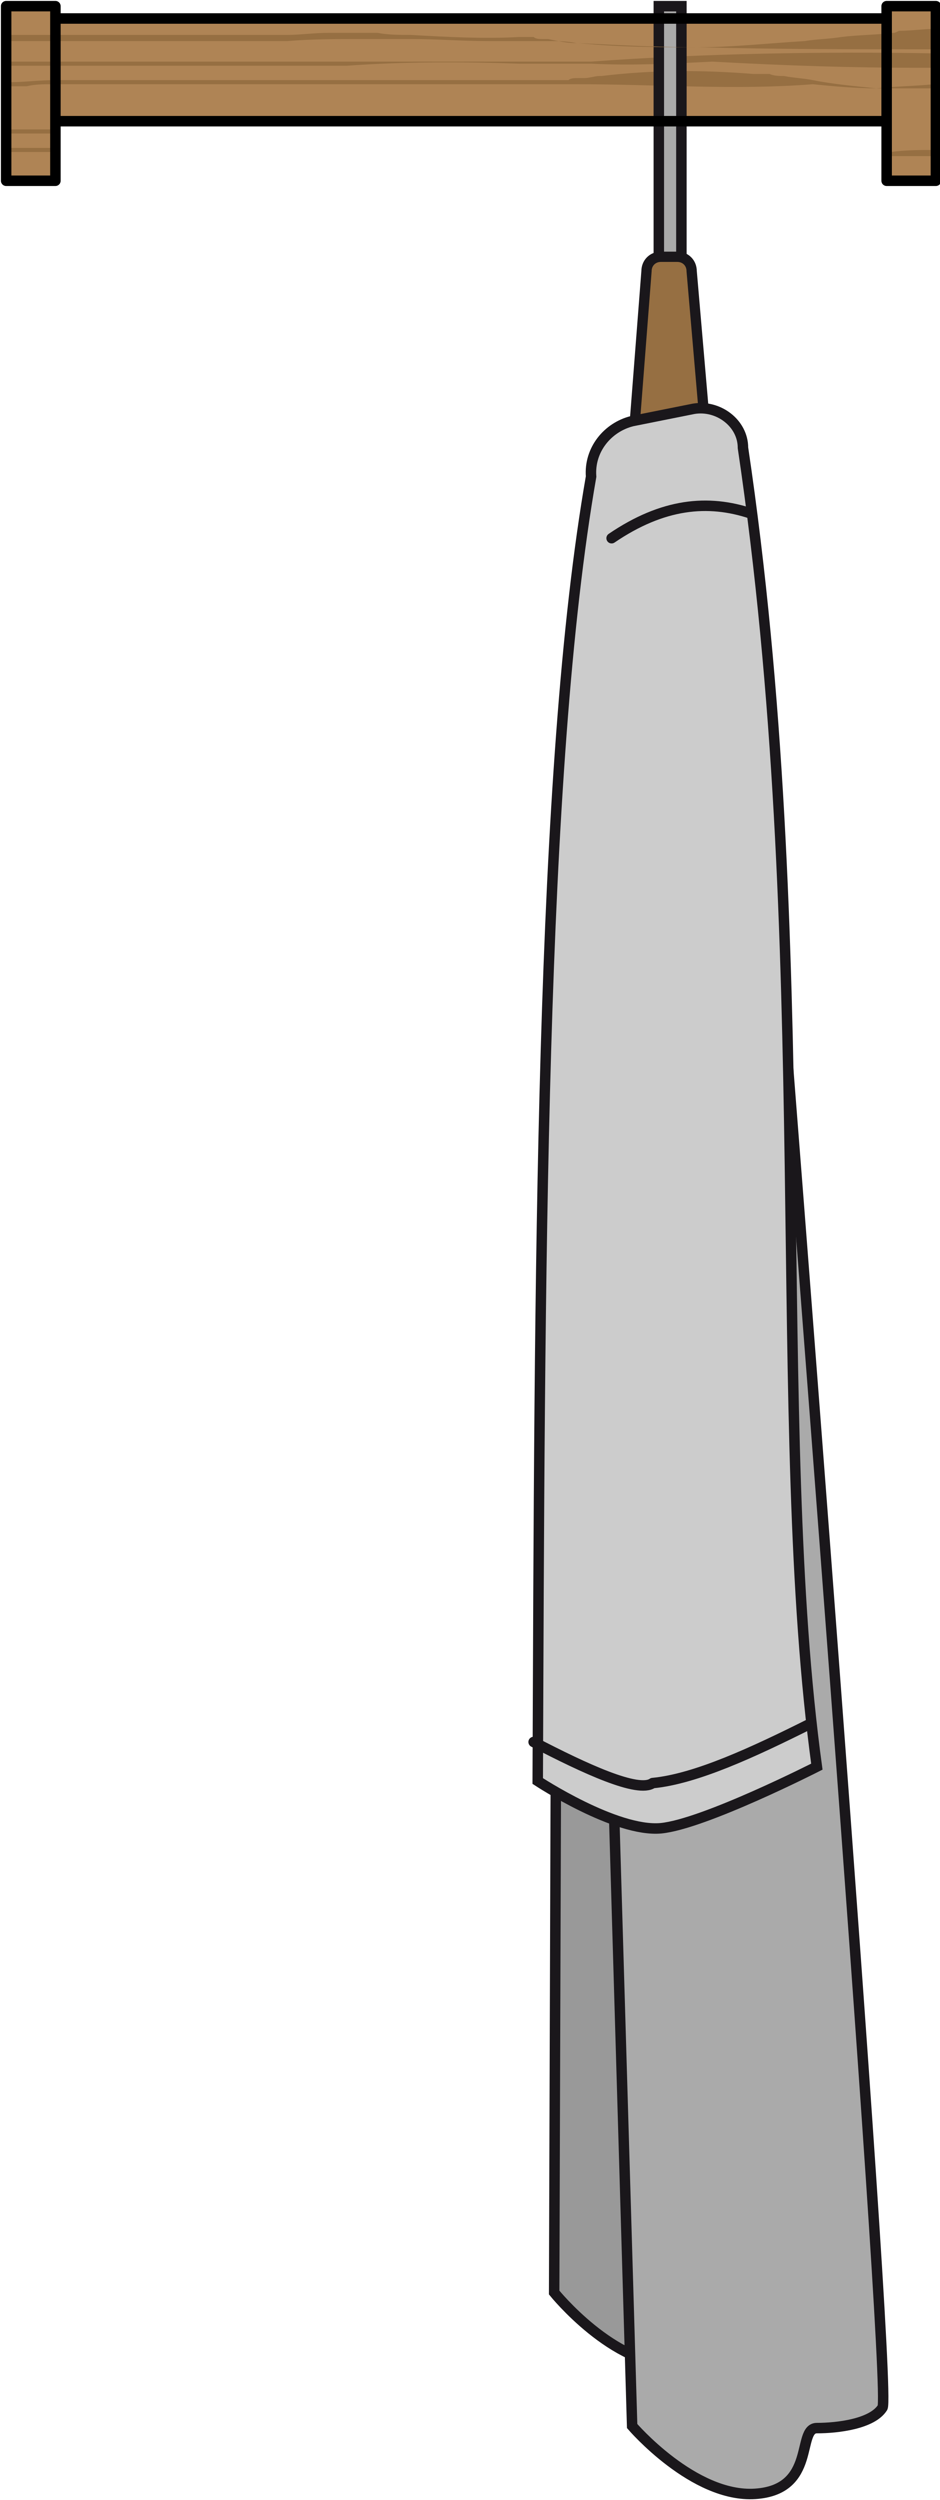 <?xml version="1.0" encoding="UTF-8" standalone="no"?>
<svg
   xmlns:ns="&amp;ns_sfw;"
   xmlns:dc="http://purl.org/dc/elements/1.1/"
   xmlns:cc="http://creativecommons.org/ns#"
   xmlns:rdf="http://www.w3.org/1999/02/22-rdf-syntax-ns#"
   xmlns:svg="http://www.w3.org/2000/svg"
   xmlns="http://www.w3.org/2000/svg"
   height="121.7"
   width="45.8"
   preserveAspectRatio="none"
   xml:space="preserve"
   viewBox="0 0 45.8 121.7"
   y="0px"
   x="0px"
   id="Ebene_1"
   version="1.1"><defs
     id="defs51" /><style
     id="style2"
     type="text/css">
	.st0{fill:#AF8455;}
	.st1{fill:#966F42;}
	.st2{fill:#999999;stroke:#1A171B;stroke-width:0.51;stroke-miterlimit:10;}
	.st3{fill:#AAAAAA;stroke:#1A171B;stroke-width:0.51;stroke-miterlimit:10;}
	.st4{fill:#966F42;stroke:#1A171B;stroke-width:0.5;stroke-miterlimit:10;}
	.st5{fill:#CCCCCC;stroke:#1A171B;stroke-width:0.51;stroke-miterlimit:10;}
	.st6{fill:none;stroke:#1A171B;stroke-width:0.51;stroke-linecap:round;stroke-linejoin:round;stroke-miterlimit:10;}
	.st7{fill:none;stroke:#000000;stroke-width:0.51;stroke-linecap:round;stroke-linejoin:round;stroke-miterlimit:10;}
</style><polygon
     style="fill:#af8455"
     id="polygon6"
     points="43.2,1 2.7,1 2.7,0.3 0.3,0.3 0.3,8.8 2.7,8.8 2.7,5.8 43.2,5.8 43.2,8.8 45.6,8.8 45.6,0.3 43.2,0.3 "
     class="st0" /><g
     id="g26"><path
       style="fill:#966f42"
       id="path8"
       d="m 28.8,3 c -0.2,0 -0.5,0 -0.7,0 -0.5,0 -0.9,0 -1.4,0 -0.5,0 -1,0 -1.4,0 -0.8,0 -1.6,0 -2.4,0 -2,0 -4,0 -6,0 -4,0 -8.1,0 -12.2,0 -1.5,0 -3,0 -4.4,0 v 0.2 c 1.5,0 2.9,0 4.4,0 4.1,0 8.1,0 12.2,0 2.8,-0.2 5.6,-0.2 8.4,-0.1 0.5,0 1,0 1.4,0 0.5,0 0.9,0 1.4,0 0.2,0 0.5,0 0.7,0 2,0.1 3.9,0 5.9,-0.1 3.7,0.2 6.8,0.3 10.1,0.3 0.3,0 0.5,0 0.8,0 V 2.6 C 40.2,2.5 34.2,2.6 28.8,3 Z"
       class="st1" /><path
       style="fill:#966f42"
       id="path10"
       d="M 43.5,1.6 C 42.7,1.7 41.8,1.7 41,1.8 40.4,1.9 39.8,1.9 39.2,2 37.5,2.1 35.7,2.3 34,2.3 c 3.8,0.1 7.5,0.1 11.3,0.1 0.1,0 0.2,0 0.4,0 v -1 c -0.6,0 -1.3,0.1 -1.9,0.1 -0.2,0.1 -0.2,0.1 -0.3,0.1 z"
       class="st1" /><path
       style="fill:#966f42"
       id="path12"
       d="m 1.8,2 c 3.2,0 6.4,0 9.6,0 0.5,0 0.9,0 1.4,0 0.4,0 0.8,0 1.2,0 1.2,-0.1 2.4,-0.1 3.6,-0.1 0.8,0 1.6,0 2.4,0 1.3,0 2.5,0.1 3.8,0.1 0.5,0 1,0 1.5,0 0.2,0 0.5,0 0.7,0 0.2,0 0.5,0 0.7,0 0.5,0 0.9,0 1.4,0.1 0,0 0.1,0 0.1,0 0,0 -0.1,0 -0.1,0 -0.5,0 -0.9,-0.1 -1.4,-0.2 -0.1,0 -0.2,0 -0.3,0 -0.1,0 -0.3,0 -0.4,-0.1 -0.2,0 -0.5,0 -0.7,0 -1.7,0.1 -3.5,0 -5.3,-0.1 -0.5,0 -1.1,0 -1.6,-0.1 -0.8,0 -1.6,0 -2.4,0 -0.7,0 -1.4,0.1 -2,0.1 -1.9,0 -3.8,0 -5.7,0 -0.3,0 -0.7,0 -1,0 -1.6,0 -3.2,0 -4.8,0 -0.1,0 -0.3,0 -0.4,0 -0.1,0 -0.2,0 -0.3,0 -0.5,0 -1,0 -1.5,0 V 2 c 0.3,0 0.6,0 0.9,0 0.2,0 0.4,0 0.6,0 z"
       class="st1" /><path
       style="fill:#966f42"
       id="path14"
       d="m 42.7,4.3 c 0.9,0 1.8,0 2.8,0 0.1,0 0.1,0 0.2,0 V 4.1 c -0.1,0 -0.1,0 -0.2,0 -1,0.1 -1.9,0.1 -2.8,0.2 z"
       class="st1" /><path
       style="fill:#966f42"
       id="path16"
       d="m 2.6,4.1 c 0.4,0 0.9,0 1.3,0 0.6,0 1.2,0 1.9,0 3.2,0 6.4,0 9.6,0 3.3,0 6.6,0 9.9,0 0.5,0 1,0 1.4,0 0.3,0 0.6,0 0.9,0 0.2,0 0.4,0 0.5,0 3.9,0 7.7,0.3 11.5,0 1,0.1 2.1,0.2 3.1,0.2 -1,-0.1 -2.1,-0.2 -3.1,-0.4 -0.5,-0.1 -0.9,-0.1 -1.4,-0.2 -0.2,0 -0.5,0 -0.7,-0.1 -0.1,0 -0.2,0 -0.3,0 -0.2,0 -0.3,0 -0.5,0 -2.5,-0.2 -4.9,-0.2 -7.4,0.1 0,0 -0.1,0 -0.1,0 -0.2,0 -0.5,0.1 -0.7,0.1 0,0 -0.1,0 -0.1,0 -0.1,0 -0.1,0 -0.2,0 -0.2,0 -0.4,0 -0.5,0.1 -0.3,0 -0.6,0 -0.9,0 -0.5,0 -1,0 -1.4,0 -3.3,0 -6.6,0 -9.9,0 -1.8,0 -3.5,0 -5.3,0 -1.4,0 -2.9,0 -4.3,0 -1.1,0 -2.1,0 -3.2,0 C 1.9,3.9 1.2,4 0.5,4 0.4,4 0.3,4 0.3,4 v 0.2 c 0.3,0 0.7,0 1,0 C 1.7,4.1 2.1,4.1 2.6,4.1 Z"
       class="st1" /><path
       style="fill:#966f42"
       id="path18"
       d="m 0.3,7.2 v 0.2 c 0.8,0 1.6,0 2.5,0 V 7.2 c -0.9,0 -1.7,0 -2.5,0 z"
       class="st1" /><path
       style="fill:#966f42"
       id="path20"
       d="m 43.2,7.4 v 0.2 c 0.6,0 1.1,0 1.7,0 0.2,0 0.5,0 0.7,0 V 7.3 c -0.7,0 -1.5,0 -2.2,0.1 -0.1,0 -0.2,0 -0.2,0 z"
       class="st1" /><path
       style="fill:#966f42"
       id="path22"
       d="m 45.6,6.5 v 0 c -0.3,0 -0.6,0 -0.9,0 0.3,0 0.6,0 0.9,0 z"
       class="st1" /><path
       style="fill:#966f42"
       id="path24"
       d="m 2.7,6.3 c -0.8,0 -1.6,0 -2.5,0 v 0.2 c 0.8,0 1.6,0 2.5,0 z"
       class="st1" /></g><g
     id="g42"><path
       style="fill:#999999;stroke:#1a171b;stroke-width:0.51;stroke-miterlimit:10"
       id="path28"
       d="M 27.1,81.1 27,111.6 c 0,0 2.9,3.6 5.9,3.5 3,-0.1 2.1,-3.1 3.1,-3.1 1,0 2.7,-0.1 3.2,-0.9 0.5,-0.8 -2.6,-70.5 -2.6,-70.5 z"
       class="st2" /><path
       style="fill:#aaaaaa;stroke:#1a171b;stroke-width:0.51;stroke-miterlimit:10"
       id="path30"
       d="m 29.9,87.6 0.9,30.5 c 0,0 3,3.5 6,3.3 3,-0.2 2,-3.2 3,-3.2 1,0 2.7,-0.2 3.2,-1 0.5,-0.8 -5,-70.3 -5,-70.3 z"
       class="st3" /><rect
       style="fill:#aaaaaa;stroke:#1a171b;stroke-width:0.51;stroke-miterlimit:10"
       id="rect32"
       height="12.3"
       width="1.1"
       class="st3"
       y="0.3"
       x="32.1" /><path
       style="fill:#966f42;stroke:#1a171b;stroke-width:0.5;stroke-miterlimit:10"
       id="path34"
       d="m 34.7,24.8 h -4.1 l 0.9,-11.6 c 0,-0.4 0.3,-0.7 0.7,-0.7 H 33 c 0.4,0 0.7,0.3 0.7,0.7 z"
       class="st4" /><path
       style="fill:#cccccc;stroke:#1a171b;stroke-width:0.51;stroke-miterlimit:10"
       id="path36"
       d="m 30.8,20.5 3,-0.6 c 1.2,-0.2 2.4,0.7 2.4,1.9 3.6,24.2 1.3,47.4 3.6,64.2 0,0 -5.5,2.8 -7.6,3 -2.2,0.2 -6,-2.3 -6,-2.3 0.1,-24.5 0.1,-49.2 2.6,-63.5 -0.1,-1.3 0.8,-2.4 2,-2.7 z"
       class="st5" /><path
       style="fill:none;stroke:#1a171b;stroke-width:0.51;stroke-linecap:round;stroke-linejoin:round;stroke-miterlimit:10"
       id="path38"
       d="m 29.8,26.2 c 2.5,-1.7 4.7,-1.9 6.8,-1.2"
       class="st6" /><path
       style="fill:none;stroke:#1a171b;stroke-width:0.51;stroke-linecap:round;stroke-linejoin:round;stroke-miterlimit:10"
       id="path40"
       d="m 26,84.8 c 2.5,1.3 5.1,2.5 5.8,2 2.1,-0.2 4.9,-1.5 7.7,-2.9"
       class="st6" /></g><path
     style="fill:none;stroke:#000000;stroke-width:0.51;stroke-linecap:round;stroke-linejoin:round;stroke-miterlimit:10"
     id="path44"
     d="M 0.3,8.8 H 2.7 V 0.3 H 0.3 v 8.5 m 0,0 M 43.2,0.3 h 2.4 v 8.5 h -2.4 z m 0,0.6 H 2.7 m 0,5 h 40.5"
     class="st7" /><path
     style="fill:#966f42"
     id="path46"
     d="m 34,2.3 c -1.9,0 -3.8,-0.1 -5.8,-0.2 2,0.2 3.9,0.2 5.8,0.2 z"
     class="st1" /></svg>